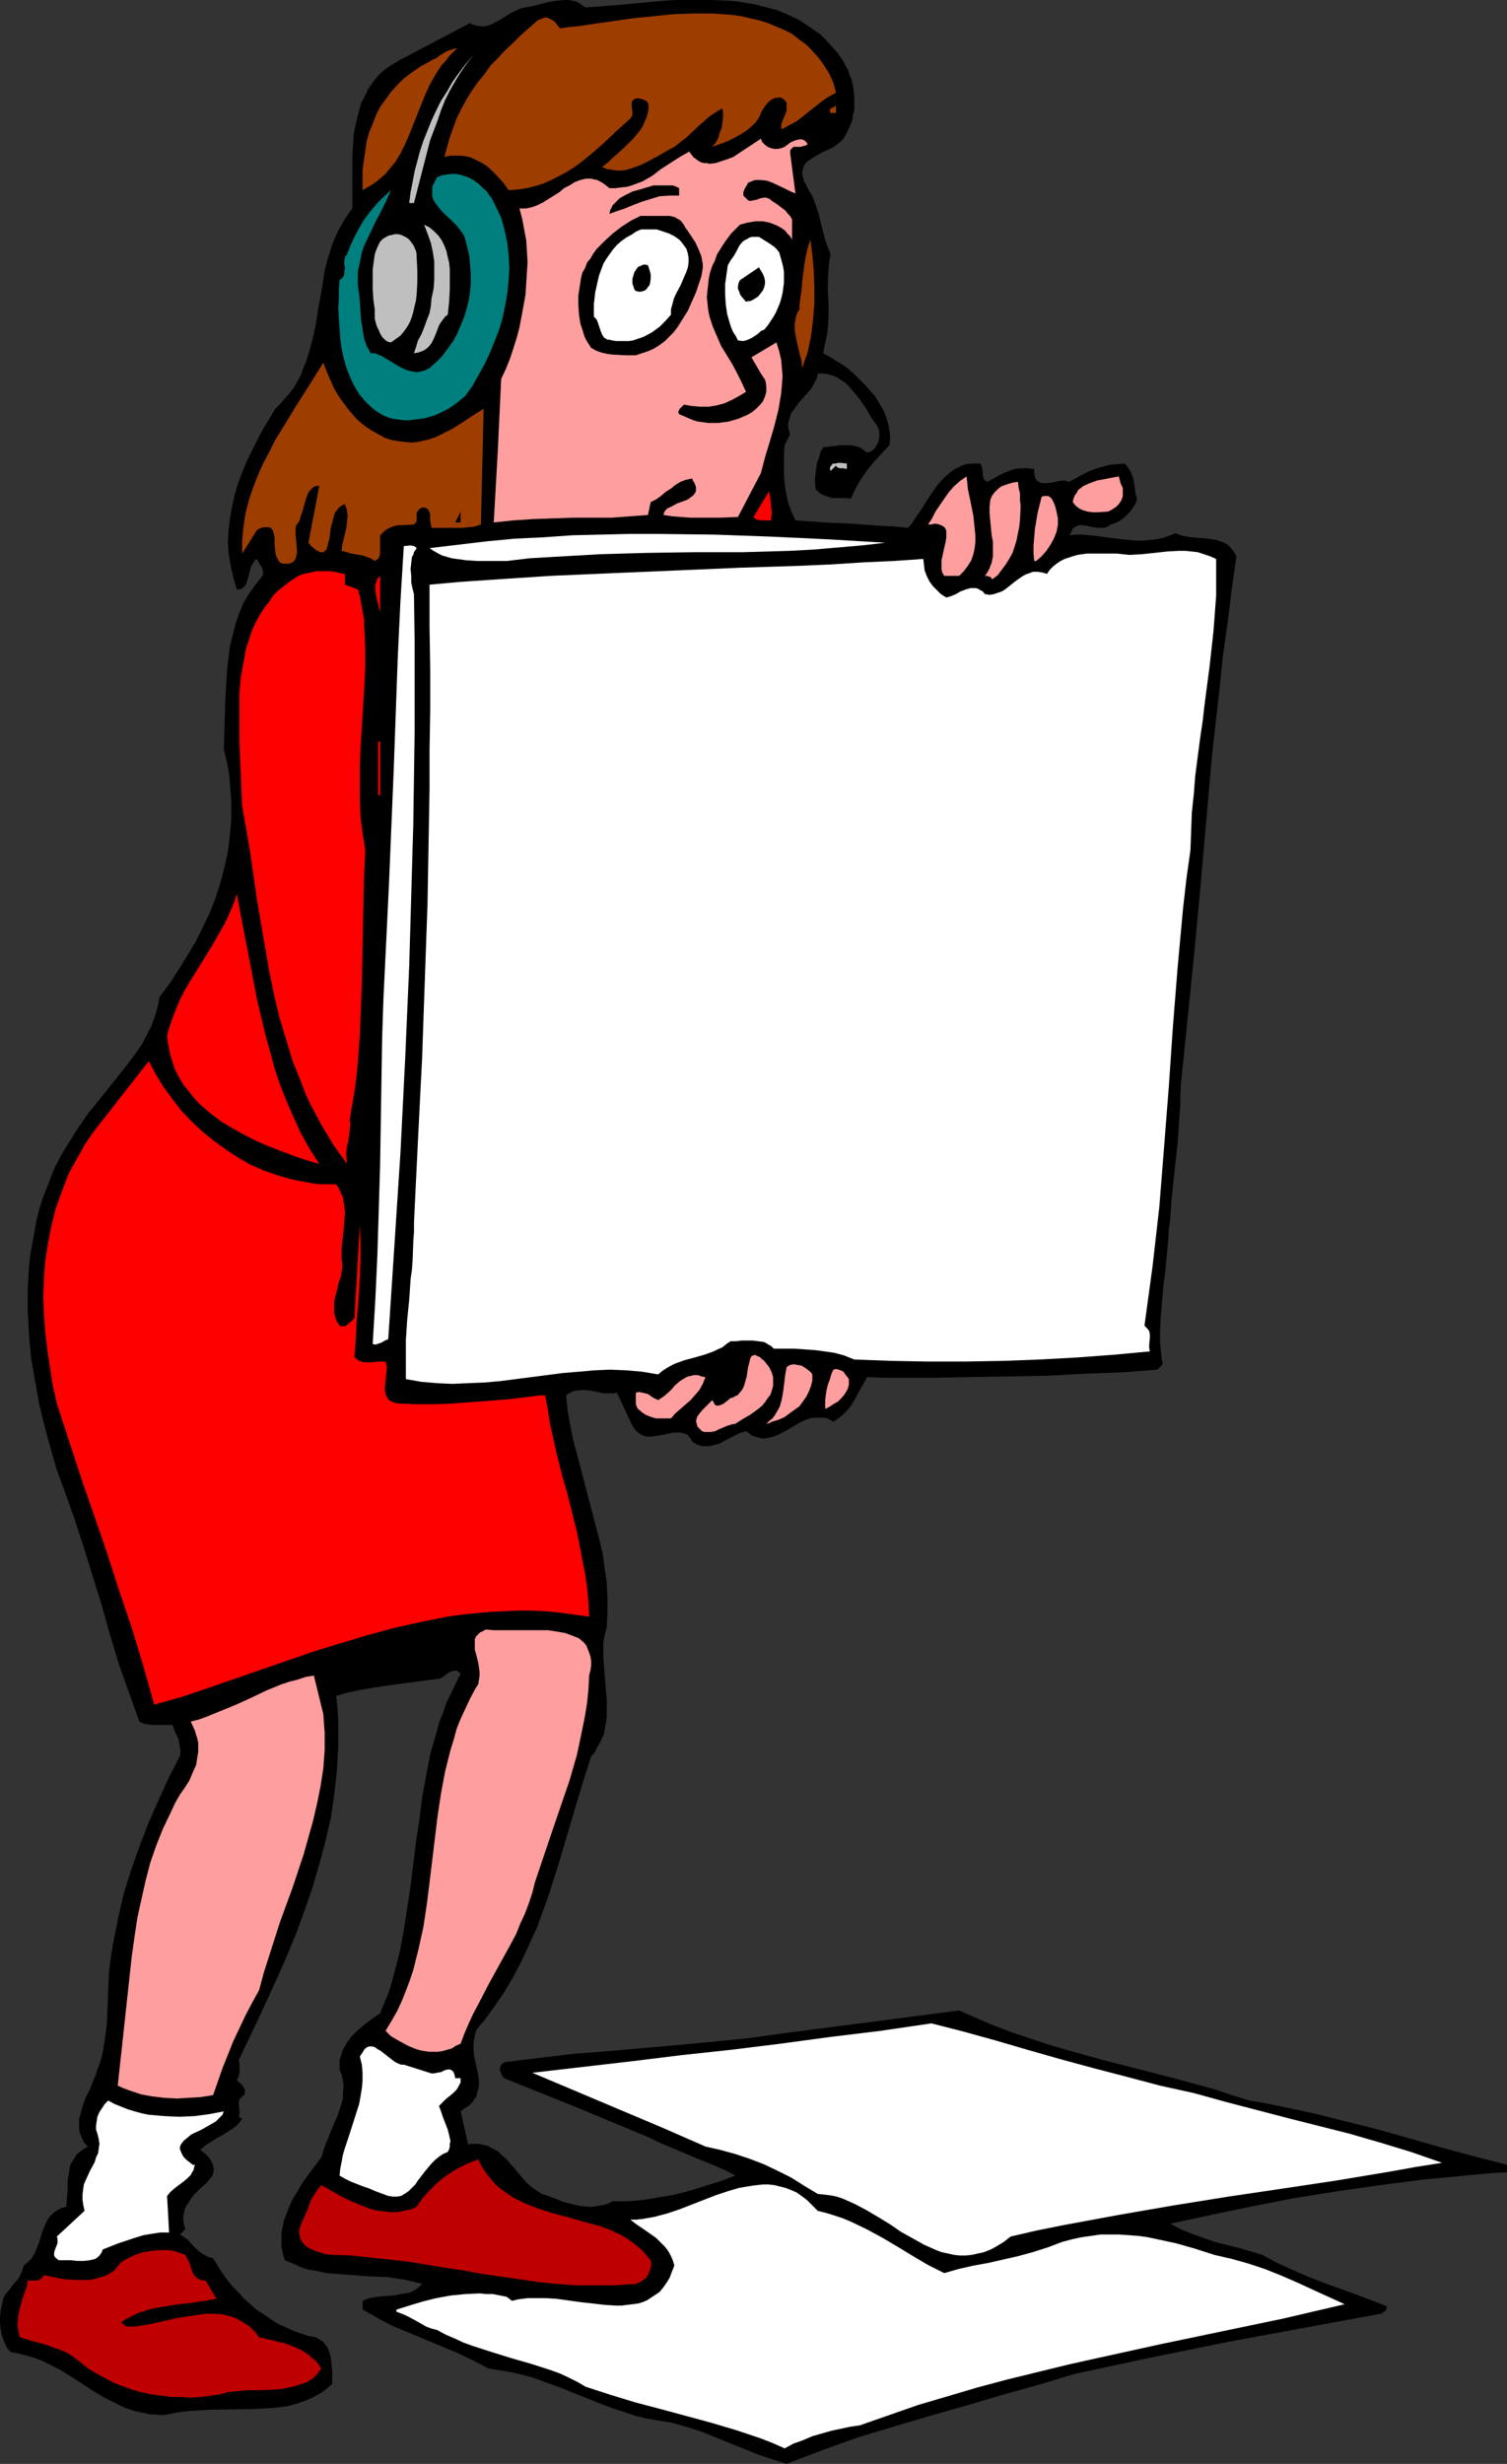 <?xml version="1.0" encoding="UTF-8" standalone="no"?>
<svg
   version="1.0"
   width="95.271mm"
   height="155.668mm"
   id="svg44"
   sodipodi:docname="Cue Cards 1.wmf"
   xmlns:inkscape="http://www.inkscape.org/namespaces/inkscape"
   xmlns:sodipodi="http://sodipodi.sourceforge.net/DTD/sodipodi-0.dtd"
   xmlns="http://www.w3.org/2000/svg"
   xmlns:svg="http://www.w3.org/2000/svg">
  <rect width="100%" height="100%" fill="#333333" stroke="none"/>
  <sodipodi:namedview
     id="namedview44"
     pagecolor="#ffffff"
     bordercolor="#000000"
     borderopacity="0.25"
     inkscape:showpageshadow="2"
     inkscape:pageopacity="0.0"
     inkscape:pagecheckerboard="0"
     inkscape:deskcolor="#d1d1d1"
     inkscape:document-units="mm" />
  <defs
     id="defs1">
    <pattern
       id="WMFhbasepattern"
       patternUnits="userSpaceOnUse"
       width="6"
       height="6"
       x="0"
       y="0" />
  </defs>
  <path
     style="fill:#000000;fill-opacity:1;fill-rule:evenodd;stroke:none"
     d="m 139.959,1.778 4.202,-0.323 4.202,-0.323 L 156.929,0.323 161.131,0 h 4.364 4.202 l 4.202,0.162 2.101,0.162 4.04,0.646 1.939,0.485 1.939,0.485 1.778,0.485 1.939,0.808 1.778,0.808 1.616,0.808 1.778,1.131 1.616,1.131 1.616,1.131 1.455,1.454 1.293,1.454 1.455,1.616 1.293,1.939 0.485,0.97 0.646,1.131 0.323,1.131 0.485,1.131 0.323,1.293 0.162,1.131 0.162,1.293 v 1.131 1.293 1.131 l -0.323,1.131 -0.162,1.293 -0.485,1.131 -0.485,1.131 -0.485,0.97 -0.646,1.131 -0.646,0.646 -0.808,0.646 -0.808,0.646 -0.97,0.485 -2.101,0.97 -1.939,1.131 -0.808,0.485 -0.808,0.646 -0.485,0.646 -0.323,0.97 -0.162,0.808 v 0.485 l 0.162,0.646 0.162,0.485 0.162,0.646 0.485,0.646 0.323,0.808 1.131,1.939 0.808,2.101 0.646,1.939 0.485,1.939 0.97,3.878 0.646,1.939 0.808,2.101 -0.323,1.616 -0.162,1.616 -0.162,2.909 v 2.909 l 0.162,2.747 v 2.747 l -0.162,2.909 -0.162,1.454 -0.323,1.454 -0.323,1.616 -0.323,1.616 1.455,0.808 2.909,1.778 1.616,1.131 1.455,1.293 1.293,1.293 1.293,1.293 1.293,1.454 1.131,1.293 0.97,1.616 0.97,1.616 0.646,1.616 0.485,1.616 0.323,1.616 0.162,1.778 -0.162,1.778 -2.747,2.909 -1.293,1.454 -1.293,1.616 -1.131,1.616 -1.131,1.778 -0.808,1.616 -0.808,1.778 -1.293,-0.162 h -1.131 -1.131 -0.97 l -0.97,-0.323 -0.97,-0.323 -0.97,-0.485 -0.485,-0.485 -0.485,-0.485 -0.162,-1.293 v -1.454 l 0.162,-1.293 0.162,-1.293 0.162,-1.131 0.485,-1.131 0.323,-1.293 0.646,-1.131 1.455,-0.162 1.293,-0.162 1.455,-0.162 h 1.293 1.293 l 1.293,0.323 0.646,0.162 0.485,0.323 0.646,0.485 0.646,0.485 0.97,-0.323 0.808,-0.646 0.485,-0.808 0.485,-0.97 0.162,-0.97 v -0.97 l -0.162,-0.97 -0.485,-0.97 -1.293,-1.778 -1.293,-2.262 -1.455,-2.101 -1.616,-1.939 -0.808,-0.97 -0.97,-0.97 -0.97,-0.646 -0.97,-0.646 -1.131,-0.485 -1.131,-0.323 -1.131,-0.162 h -1.293 l -0.162,0.97 -0.485,0.97 -0.485,0.97 -0.485,0.808 -1.455,1.616 -1.455,1.616 -1.131,1.616 -0.646,0.808 -0.323,0.97 -0.323,0.97 -0.162,0.97 0.162,1.131 0.323,1.131 -1.293,2.585 -0.162,2.101 v 2.262 2.424 l 0.162,2.262 0.323,2.262 0.485,2.262 0.808,2.262 0.97,2.101 6.788,0.485 6.788,0.323 6.788,0.485 3.232,0.162 3.232,0.323 0.97,-0.97 0.808,-1.293 1.778,-2.585 0.808,-1.293 0.808,-1.293 1.778,-2.585 0.97,-1.131 1.131,-1.131 1.131,-0.97 1.131,-0.808 1.293,-0.646 1.293,-0.485 1.616,-0.162 h 1.616 l 0.323,0.162 0.162,0.323 0.162,0.485 0.162,1.293 v 0.646 l 0.162,0.646 0.323,0.485 0.323,0.162 0.323,0.162 2.586,-1.454 1.293,-0.646 1.293,-0.485 1.293,-0.485 1.455,-0.162 h 1.455 l 1.778,0.162 v 0.97 l 0.162,0.808 0.162,0.646 0.485,0.485 0.485,0.323 0.485,0.162 h 0.646 0.646 l 1.293,-0.162 1.455,-0.323 1.455,-0.162 0.485,0.162 0.646,0.162 2.909,-1.616 1.616,-0.808 1.616,-0.646 1.616,-0.485 1.778,-0.485 1.616,-0.162 1.939,-0.162 0.485,0.323 0.323,0.485 0.646,0.97 0.485,1.131 0.323,0.97 0.162,1.293 0.162,1.131 0.162,1.131 0.323,0.97 -0.323,1.131 -0.646,0.97 -0.646,0.97 -0.808,0.808 -0.808,0.808 -0.97,0.646 -0.97,0.485 -0.97,0.323 -0.808,0.485 -0.808,0.323 h -0.646 -0.808 l -1.455,-0.162 -1.293,-0.323 -1.293,-0.162 h -0.485 l -0.485,0.162 -0.646,0.323 -0.485,0.323 -0.323,0.808 -0.485,0.808 1.616,-0.162 h 1.455 l 3.232,0.323 6.303,0.808 3.232,0.323 h 1.616 l 1.616,-0.162 1.616,-0.162 1.616,-0.323 1.455,-0.485 1.616,-0.646 0.808,0.323 0.97,0.323 1.939,0.323 1.939,0.162 2.101,0.162 1.939,0.323 0.97,0.323 0.97,0.323 0.808,0.485 0.808,0.808 0.646,0.808 0.646,1.131 -1.131,7.918 -0.97,7.918 -1.131,7.918 -0.808,7.918 -1.778,15.674 -2.747,31.187 -1.455,15.674 -1.616,15.836 -1.616,15.836 -0.162,2.585 v 2.424 l -0.323,4.686 -0.323,4.686 -0.485,4.363 -0.485,4.525 -0.485,4.525 -0.323,4.848 -0.323,2.424 -0.162,2.585 -0.162,1.778 -0.162,1.616 -0.162,1.778 -0.162,1.939 -0.485,3.555 -0.323,3.878 -0.323,3.717 -0.162,3.717 v 1.939 l 0.162,1.778 0.162,1.939 0.323,1.778 -1.293,1.293 -4.202,0.323 -4.202,0.323 -8.889,0.323 -8.889,0.485 -9.05,0.162 -9.05,0.162 -8.727,0.162 h -12.444 l -3.879,-0.162 -0.808,1.454 -1.616,2.909 -0.808,1.454 -0.97,1.454 -1.131,1.293 -1.293,1.131 -1.455,0.97 -0.808,-0.485 -0.646,-0.323 -0.808,-0.162 h -0.646 -1.455 l -1.293,0.162 -1.293,0.485 -1.293,0.646 -2.424,1.454 -2.424,1.293 -1.293,0.485 -1.293,0.323 -1.131,0.162 -0.646,-0.162 -0.646,-0.162 -0.646,-0.162 -0.808,-0.323 -0.646,-0.485 -0.646,-0.485 -1.616,0.485 -1.616,0.808 -3.071,1.616 -1.616,0.485 -0.808,0.162 h -0.808 -0.808 l -0.808,-0.162 -0.808,-0.323 -0.97,-0.646 -0.162,-0.485 -0.323,-0.323 -0.323,-0.485 -0.323,-0.323 -0.808,-0.323 -0.808,-0.162 h -0.808 -0.97 l -2.101,0.485 -2.101,0.323 -0.97,0.162 h -1.131 l -0.97,-0.323 -0.808,-0.485 -0.485,-0.323 -0.485,-0.485 -0.323,-0.485 -0.323,-0.485 -3.717,-7.918 -0.808,0.162 h -0.646 -1.778 l -1.455,-0.323 -1.616,-0.323 -1.616,-0.162 -1.455,0.162 h -0.646 l -0.808,0.323 -0.646,0.323 -0.646,0.485 0.323,3.555 0.646,3.555 0.646,3.393 0.97,3.555 1.778,6.787 1.778,6.787 1.778,6.787 0.808,3.393 0.485,3.555 0.485,3.393 0.162,3.555 v 3.555 l -0.162,3.555 -0.485,1.778 -0.323,1.778 v 1.939 1.939 l 0.323,4.04 0.323,4.04 0.162,1.939 v 1.939 2.101 l -0.323,1.939 -0.323,1.939 -0.808,1.778 -0.97,1.778 -0.485,0.97 -0.808,0.808 -1.293,4.04 -1.293,4.201 -2.424,8.08 -2.424,8.241 -2.586,8.241 -1.455,4.04 -1.455,4.04 -1.778,3.878 -1.778,3.878 -1.939,3.717 -2.263,3.878 -2.424,3.555 -2.586,3.555 -0.646,0.646 -0.485,0.646 -0.485,0.646 -0.323,0.646 -0.323,1.454 -0.162,1.454 v 1.454 l 0.162,1.454 0.646,2.909 0.323,1.454 0.162,1.293 v 1.454 l -0.323,1.293 -0.162,0.646 -0.162,0.646 -0.485,0.485 -0.323,0.646 -0.646,0.646 -0.646,0.485 -0.808,0.485 -0.808,0.646 1.778,7.918 0.97,-0.162 h 0.808 0.808 l 0.646,0.162 1.455,0.323 1.131,0.646 1.293,0.646 0.97,0.97 1.131,0.97 0.97,1.131 1.939,2.262 1.939,2.262 1.131,0.97 1.131,0.808 1.293,0.808 1.455,0.485 1.778,0.646 1.939,0.808 1.939,0.485 2.101,0.485 2.101,0.162 h 0.97 l 0.97,-0.162 0.97,-0.162 0.808,-0.162 0.97,-0.323 0.808,-0.485 h 3.717 l 3.717,-0.323 3.879,-0.646 3.717,-0.646 3.717,-0.97 3.556,-1.131 3.717,-1.131 3.394,-1.293 -2.424,-1.293 -2.586,-1.131 -5.172,-2.101 -5.333,-2.262 -2.747,-1.131 -2.586,-1.293 -8.566,-3.555 -8.566,-3.555 -17.293,-6.948 -0.485,-0.646 -0.162,-0.485 -0.323,-0.646 v -0.646 l 0.162,-0.485 0.323,-0.485 0.485,-0.323 0.323,-0.162 h 0.323 l 3.879,-0.485 4.04,-0.485 8.081,-0.97 8.404,-0.646 16.646,-1.454 8.404,-0.808 8.242,-0.808 8.081,-1.131 42.343,-5.494 4.04,1.778 4.202,1.778 4.202,1.616 4.364,1.454 4.364,1.454 4.364,1.293 8.727,2.424 17.616,4.525 8.889,2.424 4.364,1.454 4.202,1.293 3.879,0.646 3.879,0.808 7.596,1.616 7.758,1.939 7.758,1.939 15.353,4.363 7.758,2.101 7.596,1.939 v 1.778 l -5.01,0.323 -5.01,0.485 -10.182,0.97 -10.02,1.293 -10.182,1.454 -10.182,1.616 -10.02,1.939 -10.02,2.101 -9.859,2.101 2.424,1.293 2.747,1.131 2.747,0.97 2.747,0.97 5.818,1.454 2.747,0.808 2.747,0.808 3.556,1.939 3.556,1.616 3.717,1.616 3.717,1.454 7.596,2.747 3.879,1.454 3.717,1.454 v 0.323 0.323 l -0.323,0.485 -0.485,0.323 -0.485,0.323 -18.424,3.393 -18.424,3.393 -18.263,3.717 -9.05,1.939 -9.05,1.939 -8.566,2.585 -8.727,2.424 -8.727,2.585 -8.566,2.424 -8.727,2.585 -8.566,2.585 -8.566,3.07 -4.202,1.616 -4.202,1.616 -3.556,-1.131 -3.394,-1.131 -6.788,-2.747 -6.788,-2.747 -3.556,-1.131 -3.556,-0.97 -2.909,-0.485 -2.909,-0.485 -2.747,-0.646 -2.747,-0.97 -2.586,-0.808 -2.586,-0.97 -10.505,-4.201 -2.747,-0.97 -2.586,-0.97 -2.747,-0.808 -2.747,-0.646 -2.909,-0.485 -2.909,-0.485 -3.717,-1.939 -3.717,-1.778 -3.879,-1.616 -3.879,-1.616 -3.879,-1.616 -3.879,-1.616 -3.717,-1.939 -3.394,-1.939 v -2.101 l 0.808,-0.323 0.808,-0.323 1.939,-0.323 3.879,-0.323 1.778,-0.323 0.97,-0.162 0.97,-0.162 0.808,-0.323 0.808,-0.485 0.808,-0.646 0.646,-0.646 -1.939,-0.485 -2.101,-0.485 -2.101,-0.323 -2.101,-0.323 -4.202,-0.162 -4.364,-0.323 -4.202,-0.323 -2.101,-0.162 -1.939,-0.485 -2.101,-0.323 -1.939,-0.646 -1.778,-0.808 -1.939,-0.808 -0.485,-1.616 -0.323,-1.616 v -1.616 -1.616 l 0.323,-1.616 0.323,-1.616 0.646,-1.616 0.646,-1.616 0.646,-1.454 0.97,-1.616 1.778,-2.909 2.101,-2.909 2.101,-2.747 0.808,-2.585 2.101,-5.171 1.131,-2.585 0.808,-2.585 0.323,-1.293 v -1.293 l 0.162,-1.454 -0.162,-1.293 -0.323,-1.454 -0.485,-1.293 v -1.131 -1.131 l 0.323,-0.97 0.323,-1.131 0.485,-0.97 0.485,-0.808 0.646,-0.97 0.646,-0.808 1.616,-1.616 1.778,-1.454 1.778,-1.293 1.616,-1.131 0.97,-2.424 0.97,-2.262 0.808,-2.585 0.646,-2.424 1.293,-5.009 0.97,-5.171 0.808,-5.333 0.808,-5.171 1.293,-10.665 0.808,-5.171 0.646,-5.333 0.97,-5.171 0.97,-5.171 1.455,-5.009 0.646,-2.424 0.97,-2.424 0.808,-2.424 1.131,-2.262 1.131,-2.424 1.131,-2.262 -0.485,-0.323 -0.323,-0.323 h -0.323 -0.323 l -0.808,0.162 -0.646,0.323 -0.646,0.485 -0.646,0.485 -0.646,0.323 -0.323,0.162 h -0.485 l -5.98,0.808 -6.141,0.808 -3.071,0.485 -2.909,0.485 -3.071,0.646 -2.909,0.808 0.323,3.07 0.162,3.07 v 3.07 2.909 l -0.162,2.909 -0.162,2.909 -0.323,2.909 -0.323,2.747 -0.808,5.656 -1.293,5.494 -1.455,5.494 -1.616,5.494 -1.778,5.171 -1.939,5.333 -2.101,5.171 -2.263,5.171 -4.687,10.18 -4.848,10.18 0.162,1.131 v 1.293 0.646 l -0.162,0.646 -0.162,0.485 -0.323,0.646 0.485,0.485 0.485,0.323 0.646,0.808 0.162,0.323 0.162,0.485 v 0.485 l -0.162,0.646 -0.323,0.162 -0.323,0.323 -0.485,0.485 -0.162,0.646 v 0.646 l 0.162,1.454 v 0.646 l -0.162,0.808 0.808,0.485 -0.97,1.293 -1.131,0.97 -1.293,0.808 -1.293,0.808 -1.455,0.808 -1.293,0.808 -1.293,0.808 -1.293,1.131 0.808,0.646 0.808,0.646 0.646,0.808 0.485,0.808 0.323,0.808 0.162,0.97 -0.162,0.97 -0.162,0.485 -0.323,0.485 -1.293,1.454 -1.455,1.293 -1.293,1.293 -0.97,1.293 -0.485,0.808 -0.485,0.646 -0.323,0.808 -0.162,0.808 -0.162,0.808 v 0.97 l 0.162,0.97 0.323,1.131 -1.293,1.293 0.97,0.646 0.97,0.646 0.808,0.97 0.808,0.808 0.97,0.97 0.97,0.646 1.131,0.646 0.646,0.162 0.646,0.162 0.97,1.616 1.131,1.778 1.131,1.616 1.293,1.616 1.455,1.454 1.293,1.454 1.616,1.454 1.455,1.293 1.778,1.131 1.616,1.131 1.778,1.131 1.778,0.808 1.778,0.808 1.778,0.646 1.939,0.646 1.778,0.323 0.808,0.485 0.808,0.485 0.485,0.646 0.485,0.485 0.323,0.646 0.323,0.808 0.323,1.293 0.162,1.454 0.162,1.616 v 3.232 l -0.97,0.808 -0.97,0.808 -0.97,0.646 -2.101,1.131 -1.131,0.485 -2.263,0.808 -2.424,0.646 -2.586,0.323 -2.424,0.162 -2.747,0.162 -10.667,0.162 -2.586,0.162 -2.586,0.162 -2.586,0.323 -2.424,0.485 -1.455,0.162 -1.293,-0.162 h -1.293 l -1.293,-0.323 -2.424,-0.485 -2.424,-0.808 -2.263,-1.131 -2.263,-1.131 -2.263,-1.293 -4.202,-2.747 -4.364,-2.747 -2.263,-1.131 L 9.859,563.63 7.596,562.822 5.172,562.176 3.879,561.852 2.586,561.691 1.616,560.56 0.97,559.105 0.485,557.813 0.162,556.197 0,554.742 v -1.454 l 0.162,-1.616 0.323,-1.454 0.162,-0.646 0.162,-0.808 0.646,-1.131 0.97,-1.131 0.808,-1.131 0.97,-0.97 0.646,-1.131 0.485,-1.131 0.162,-0.485 0.162,-0.646 0.97,-0.808 0.808,-0.808 0.646,-0.97 0.485,-0.97 0.808,-2.101 0.323,-1.131 0.323,-1.131 0.808,-1.939 0.485,-0.97 0.485,-0.808 0.808,-0.808 0.808,-0.646 1.131,-0.646 1.293,-0.323 0.162,-2.101 0.162,-1.939 v -2.101 l 0.323,-1.939 0.162,-0.97 0.162,-0.97 0.485,-0.808 0.485,-0.808 0.485,-0.808 0.808,-0.646 0.808,-0.646 1.131,-0.646 -0.97,-0.97 -0.485,-1.131 -0.485,-1.131 -0.162,-0.97 v -1.293 -1.131 l 0.323,-1.131 0.323,-1.293 0.808,-2.424 1.131,-2.262 0.485,-1.293 0.485,-1.131 0.485,-1.131 0.323,-1.131 0.646,-1.616 0.485,-1.778 0.323,-1.778 0.323,-1.939 0.485,-3.878 0.162,-3.878 0.162,-4.04 0.162,-4.04 0.485,-4.04 0.323,-1.939 0.323,-1.778 1.131,-5.656 1.293,-5.656 1.778,-5.656 1.939,-5.494 2.101,-5.494 2.424,-5.494 2.424,-5.332 2.747,-5.333 0.162,-1.131 -0.162,-0.97 -0.162,-0.97 -0.162,-0.97 -0.808,-1.616 -0.646,-1.778 h -0.646 -0.97 -1.131 -2.101 l -1.131,-0.162 -0.97,-0.162 -0.97,-0.485 -2.424,-6.787 -2.424,-6.787 -2.101,-6.948 -1.939,-6.948 -4.364,-14.058 -2.263,-6.948 -2.424,-6.787 -1.778,-4.848 -1.455,-5.009 -1.455,-5.332 -1.293,-5.333 -0.97,-5.494 -0.97,-5.494 -0.485,-5.494 -0.323,-5.656 v -2.747 -2.747 l 0.162,-2.747 0.162,-2.747 0.323,-2.747 0.485,-2.585 0.485,-2.747 0.485,-2.747 0.646,-2.585 0.808,-2.585 0.97,-2.424 0.97,-2.585 0.97,-2.424 1.293,-2.424 1.293,-2.262 1.455,-2.262 1.293,-2.101 1.455,-2.101 1.455,-2.101 1.616,-1.939 3.232,-4.04 3.232,-4.04 1.616,-2.101 1.455,-1.939 1.455,-2.101 1.131,-2.262 1.131,-2.101 0.808,-2.262 0.646,-2.262 0.485,-2.424 2.424,-3.232 2.101,-3.232 2.101,-3.393 1.939,-3.232 1.778,-3.555 1.616,-3.393 1.455,-3.717 1.131,-3.555 0.97,-3.717 0.808,-3.717 0.485,-3.878 0.323,-3.878 v -4.201 l -0.162,-1.939 -0.162,-2.101 -0.162,-2.101 -0.323,-2.101 -0.485,-2.101 -0.485,-2.101 0.162,-5.656 0.162,-5.656 0.323,-5.333 0.162,-2.747 0.323,-2.585 0.323,-2.585 0.646,-2.585 0.646,-2.585 0.808,-2.424 0.97,-2.424 1.293,-2.262 1.616,-2.262 1.778,-2.262 0.162,-0.485 v -0.485 l -0.162,-0.646 -0.162,-0.485 -0.323,-0.485 -0.323,-0.485 -0.485,-0.97 -0.485,0.323 -0.323,0.485 -0.323,0.485 -0.323,0.646 -0.323,1.131 -0.323,1.293 -0.323,1.131 -0.162,0.485 -0.323,0.485 -0.323,0.323 -0.485,0.323 -0.485,0.162 h -0.646 l -0.808,-2.909 -0.646,-2.747 -0.485,-2.909 -0.162,-2.747 0.162,-2.909 0.323,-2.747 0.485,-2.747 0.646,-2.909 0.808,-2.747 0.97,-2.585 1.131,-2.747 1.293,-2.585 1.293,-2.585 1.293,-2.424 1.455,-2.424 1.455,-2.424 1.293,-1.293 1.131,-1.293 1.131,-1.293 0.97,-1.293 0.808,-1.454 0.808,-1.454 0.485,-1.454 0.646,-1.454 0.97,-3.07 0.808,-3.07 0.646,-3.07 0.485,-3.232 1.131,-6.302 0.485,-3.232 0.808,-3.07 0.97,-3.07 0.646,-1.616 0.646,-1.454 0.808,-1.454 0.808,-1.454 0.97,-1.454 0.97,-1.293 v -2.424 -2.424 -5.171 -2.585 l 0.162,-2.585 0.162,-2.585 0.485,-2.424 0.646,-2.585 0.646,-2.424 1.131,-2.101 0.485,-1.131 0.808,-1.131 0.646,-0.97 0.808,-0.97 0.97,-0.97 0.97,-0.808 1.131,-0.808 1.131,-0.646 1.293,-0.808 1.293,-0.646 15.353,-8.08 0.97,0.485 0.808,0.162 0.808,0.162 h 0.808 l 0.808,-0.162 0.808,-0.323 1.616,-0.808 3.232,-1.939 1.616,-0.808 0.808,-0.323 0.808,-0.162 1.778,-0.323 1.939,-0.485 1.939,-0.485 1.939,-0.323 L 134.787,0 h 0.97 l 0.97,0.162 0.808,0.162 0.97,0.485 0.646,0.485 z"
     id="path1" />
  <path
     style="fill:#9e3d00;fill-opacity:1;fill-rule:evenodd;stroke:none"
     d="m 199.11,19.714 0.646,2.424 -1.778,0.97 -1.455,0.97 -3.071,2.424 -1.616,1.293 -1.455,1.131 -1.778,0.97 -1.778,0.97 -0.162,-0.323 v -0.485 -0.323 l 0.162,-0.485 0.323,-0.808 0.485,-1.131 0.323,-0.97 v -0.646 -0.485 -0.485 l -0.162,-0.485 -0.485,-0.485 -0.485,-0.323 -0.485,-0.162 h -0.323 l -0.97,0.162 -0.646,0.323 -0.646,0.485 -0.646,0.646 -0.97,1.454 -0.323,0.646 -0.323,0.808 -0.485,0.808 -0.485,0.646 -0.646,0.646 -1.293,1.131 -1.455,0.97 -1.778,0.97 -1.616,0.808 -1.778,0.646 -1.778,0.646 0.808,-0.97 0.646,-1.131 0.323,-1.293 0.485,-1.131 0.162,-1.293 0.162,-1.131 v -1.131 l -0.162,-1.131 -1.616,0.97 -1.455,0.97 -1.293,1.131 -1.455,1.293 -2.747,2.585 -1.455,1.131 -1.455,1.131 -2.101,1.131 -1.939,1.131 -2.101,1.131 -1.939,0.97 -2.263,0.808 -1.131,0.323 -0.97,0.162 h -1.293 l -1.131,-0.162 -1.131,-0.162 -1.293,-0.485 0.808,-0.646 0.97,-0.808 0.808,-0.808 0.97,-0.808 1.939,-1.778 1.939,-1.939 0.808,-0.97 0.808,-0.97 0.646,-0.97 0.485,-1.131 0.485,-1.131 0.323,-1.131 0.162,-1.131 -0.162,-1.131 -0.485,-0.485 -0.646,-0.323 -0.646,-0.162 -0.646,-0.162 -0.646,0.162 -0.323,0.162 -0.323,0.323 -0.162,0.323 v 0.646 0.485 l 0.162,1.293 v 0.808 l -0.323,0.323 -0.162,0.323 -3.394,3.07 -3.232,3.07 -3.394,2.909 -1.616,1.293 -1.778,1.293 -1.778,1.131 -1.778,0.97 -1.939,0.97 -1.778,0.808 -2.101,0.646 -1.939,0.485 -2.101,0.323 -2.263,0.162 -1.293,-1.778 -1.616,-1.778 -1.616,-1.616 -0.808,-0.646 -0.97,-0.646 -0.97,-0.485 -0.97,-0.485 -1.131,-0.485 -0.97,-0.162 -1.131,-0.162 h -1.293 -1.131 l -1.455,0.323 0.646,-2.424 0.646,-2.262 0.808,-2.262 0.808,-2.262 1.131,-2.262 1.131,-2.101 1.293,-2.101 1.455,-2.101 1.616,-1.939 1.455,-2.101 1.778,-1.778 1.778,-1.939 1.939,-1.778 1.778,-1.778 4.04,-3.555 0.808,-0.323 0.808,-0.323 h 0.646 l 0.646,0.323 0.646,0.323 0.646,0.485 0.485,0.646 0.646,0.808 2.101,-0.323 1.939,-0.162 4.364,-0.646 4.525,-0.646 4.525,-0.646 4.848,-0.485 4.687,-0.485 4.848,-0.162 h 2.263 2.424 l 2.263,0.162 2.263,0.162 2.263,0.323 2.101,0.485 2.101,0.485 2.101,0.646 1.939,0.808 1.939,0.808 1.939,0.97 1.616,1.293 1.778,1.293 1.455,1.454 1.455,1.616 1.293,1.778 1.293,2.101 z"
     id="path2" />
  <path
     style="fill:#bfbfbf;fill-opacity:1;fill-rule:evenodd;stroke:none"
     d="m 98.909,48.477 h -1.131 l 0.323,-2.585 0.485,-2.424 0.485,-2.585 0.646,-2.424 0.646,-2.424 0.808,-2.424 0.97,-2.424 0.97,-2.424 1.131,-2.424 1.131,-2.262 1.455,-2.262 1.293,-2.262 1.616,-2.262 1.616,-2.101 1.778,-2.101 1.778,-2.101 -1.778,2.101 -1.616,2.101 -1.455,2.101 -1.293,2.101 -1.293,2.262 -1.131,2.262 -0.97,2.424 -0.808,2.424 -1.778,4.686 -1.293,5.009 -1.293,5.009 z"
     id="path3" />
  <path
     style="fill:#9e3d00;fill-opacity:1;fill-rule:evenodd;stroke:none"
     d="m 109.252,11.473 -1.939,1.939 -0.808,1.131 -0.97,0.97 -1.455,2.262 -1.293,2.262 -1.131,2.424 -0.97,2.424 -0.97,2.424 -0.97,2.424 -0.97,2.424 -0.97,2.262 -1.131,2.262 -1.293,2.101 -1.616,1.939 -0.808,0.97 -0.97,0.808 -0.97,0.808 -1.131,0.808 -1.131,0.646 -1.131,0.646 v -2.424 -2.424 l 0.323,-2.262 0.323,-2.262 0.323,-2.262 0.646,-2.262 0.808,-1.939 0.808,-2.101 0.97,-1.939 1.293,-1.778 1.293,-1.778 1.455,-1.616 1.616,-1.616 1.939,-1.454 2.101,-1.454 2.101,-1.131 0.808,-0.485 0.808,-0.323 0.808,-0.646 1.616,-0.97 0.808,-0.323 0.97,-0.323 z"
     id="path4" />
  <path
     style="fill:#9e3d00;fill-opacity:1;fill-rule:evenodd;stroke:none"
     d="m 198.464,26.986 -0.162,-0.323 V 26.339 26.016 l 0.323,-0.162 0.323,-0.162 0.323,-0.162 0.323,-0.162 0.162,-0.323 v -0.162 -0.323 2.424 z"
     id="path5" />
  <path
     style="fill:#ff9e9e;fill-opacity:1;fill-rule:evenodd;stroke:none"
     d="m 187.474,35.065 1.293,-0.97 0.646,-0.323 0.808,-0.323 0.808,-0.162 h 0.646 l 0.323,0.162 0.323,0.162 0.323,0.323 0.323,0.485 -0.162,0.162 -0.323,0.162 -0.646,0.162 -0.485,0.162 h -1.293 -0.485 l -0.485,0.485 -0.162,0.162 -0.162,0.485 1.293,10.019 -1.455,-0.646 -1.293,-0.646 -2.747,-1.293 -1.293,-0.485 -1.455,-0.162 h -0.808 -0.646 l -0.808,0.323 -0.808,0.323 -0.323,0.646 -0.323,0.485 -0.162,0.323 -0.323,0.808 v 0.323 0.485 l 0.485,0.485 0.323,0.323 0.323,0.323 0.485,0.162 0.808,-0.162 0.808,-0.162 0.808,-0.323 0.97,-0.162 h 0.485 l 0.323,0.162 0.485,0.162 0.323,0.323 1.455,0.97 0.646,0.485 0.646,0.485 0.646,0.485 0.485,0.646 0.646,0.646 0.485,0.808 v 4.848 l -0.485,-0.808 -0.646,-0.646 -0.485,-0.646 -0.646,-0.485 -0.808,-0.485 -0.646,-0.323 -0.808,-0.323 -0.808,-0.323 -1.616,-0.323 h -1.778 l -1.939,0.323 -1.778,0.485 -0.97,0.97 -1.131,1.131 -0.97,1.293 -0.808,1.131 -0.808,1.293 -0.808,1.293 -0.485,1.454 -0.646,1.293 -0.485,1.454 -0.323,1.454 -0.162,1.454 -0.162,1.454 -0.162,1.616 0.162,1.454 0.162,1.616 0.323,1.616 0.808,2.424 0.97,2.262 0.97,2.262 2.586,4.201 1.131,2.101 1.131,2.262 1.131,2.424 -1.616,0.97 -1.778,0.97 -1.778,0.808 -1.778,0.485 -1.939,0.323 h -1.939 l -2.101,-0.162 -1.939,-0.323 -0.485,0.485 -0.485,0.485 -0.323,0.646 v 0.323 l 0.162,0.323 1.131,0.485 1.131,0.485 1.131,0.485 1.131,0.323 1.293,0.162 1.131,0.162 h 1.131 1.293 l 1.131,-0.162 1.293,-0.162 1.131,-0.323 1.131,-0.323 1.131,-0.485 1.131,-0.485 1.131,-0.646 0.97,-0.808 0.808,-0.808 0.808,-0.97 0.485,-1.131 0.323,-1.131 v -1.293 l -0.162,-1.131 -0.162,-0.485 -0.323,-0.485 -0.323,-0.485 -0.323,-0.485 -2.263,-3.878 5.98,-3.555 0.646,2.101 0.485,2.101 0.162,1.939 0.162,1.939 -0.162,2.101 -0.162,1.939 -0.323,1.939 -0.323,1.939 -0.97,3.878 -1.131,3.878 -1.131,3.717 -0.97,3.717 -5.495,10.503 -4.525,0.162 h -2.263 -2.263 -2.263 l -2.263,-0.162 -2.101,-0.162 -2.101,-0.323 0.162,-0.646 0.323,-0.485 0.485,-0.485 0.808,-0.323 1.455,-0.808 1.778,-0.646 0.808,-0.323 0.646,-0.485 0.646,-0.485 0.485,-0.646 0.162,-0.485 v -0.808 l -0.162,-0.485 -0.162,-0.485 -0.323,-0.485 -0.323,-0.646 -0.646,0.162 -0.808,0.162 -1.293,0.485 -1.293,0.808 -0.97,0.808 -1.293,0.808 -1.131,0.97 -1.131,0.808 -1.293,0.646 -0.646,3.07 -4.364,0.323 -4.364,0.323 h -4.687 -4.525 l -4.687,0.162 -4.687,0.162 -4.848,0.323 -4.687,0.485 0.97,-17.129 0.808,-17.129 1.131,-2.424 0.97,-2.424 0.808,-2.424 0.808,-2.585 0.646,-2.424 0.485,-2.585 0.485,-2.585 0.485,-2.747 0.162,-2.585 0.162,-2.585 0.162,-2.585 -0.162,-2.585 -0.162,-2.585 -0.485,-2.585 -0.485,-2.585 -0.646,-2.424 h 0.808 0.808 l 1.455,-0.323 1.293,-0.485 1.293,-0.646 1.293,-0.808 1.293,-0.808 1.293,-0.808 1.131,-0.97 1.293,-0.646 1.293,-0.808 1.293,-0.485 1.293,-0.323 h 1.293 l 0.646,0.162 0.808,0.162 0.646,0.323 0.808,0.485 0.646,0.485 0.808,0.646 h 1.455 l 1.293,-0.162 1.455,-0.162 1.131,-0.323 1.293,-0.485 1.293,-0.485 2.263,-1.293 2.101,-1.616 2.263,-1.454 2.263,-1.454 2.263,-1.293 0.485,0.646 0.485,0.646 0.646,0.485 0.646,0.485 0.646,0.323 0.646,0.162 h 0.646 l 0.646,0.162 1.455,-0.162 1.455,-0.485 1.455,-0.485 1.293,-0.485 6.626,-4.363 0.323,0.808 0.646,0.646 0.646,0.485 0.808,0.323 0.808,0.162 h 0.808 l 0.808,-0.162 z"
     id="path6" />
  <path
     style="fill:#007f7f;fill-opacity:1;fill-rule:evenodd;stroke:none"
     d="m 118.464,49.285 1.293,2.747 0.808,2.909 0.646,3.07 0.323,2.909 0.162,3.07 -0.162,2.909 -0.323,3.07 -0.485,2.909 -0.646,3.07 -0.808,2.747 -1.131,2.909 -1.131,2.747 -1.293,2.747 -1.455,2.585 -1.455,2.585 -1.616,2.262 -1.939,1.616 -2.101,1.454 -2.263,1.131 -1.131,0.485 -1.131,0.323 -1.131,0.323 -1.131,0.162 -1.293,0.162 -1.293,0.162 H 96.484 l -1.293,-0.162 -1.131,-0.162 -1.293,-0.323 -1.131,-0.485 -1.131,-0.646 -0.97,-0.646 -1.616,-1.454 -0.808,-0.808 -1.455,-1.778 -1.131,-1.939 -0.97,-2.101 -0.808,-2.101 -0.646,-2.262 -0.485,-2.262 -0.323,-2.424 -0.162,-2.424 -0.162,-2.262 -0.162,-2.424 0.162,-2.424 v -2.101 l 0.162,-2.262 0.323,-0.323 0.323,-0.162 0.323,-0.485 0.162,-0.323 v -0.808 l 0.162,-0.808 -0.162,-0.808 v -0.808 l 0.162,-0.97 0.162,-0.323 0.323,-0.323 0.808,-2.101 0.97,-2.101 1.131,-2.101 1.131,-1.939 1.455,-1.939 1.616,-1.939 1.616,-1.616 1.778,-1.616 -1.131,2.585 -1.293,2.585 -1.455,2.747 -1.293,2.747 -1.293,2.747 -0.485,1.454 -0.323,1.616 -0.323,1.454 -0.323,1.616 v 1.616 1.616 l 0.323,2.101 0.162,1.939 0.162,2.262 0.162,2.101 0.323,1.939 0.323,2.101 0.323,0.97 0.323,0.97 0.485,0.808 0.485,0.97 h 0.97 l 0.808,0.323 0.808,0.323 0.808,0.485 1.616,0.97 0.808,0.485 0.808,0.485 1.616,0.808 0.97,0.323 0.808,0.162 0.97,0.162 0.97,-0.162 1.131,-0.323 0.97,-0.485 1.616,-1.454 1.455,-1.454 1.293,-1.778 1.293,-1.778 0.97,-1.778 0.808,-1.939 0.808,-1.939 0.646,-2.101 0.485,-1.939 0.323,-2.101 0.162,-2.101 v -2.101 l -0.162,-2.262 -0.162,-1.939 -0.485,-2.101 -0.485,-1.939 -0.323,-0.97 -0.646,-0.97 -0.646,-0.808 -0.646,-0.808 -3.394,-3.232 -0.646,-0.808 -0.646,-0.808 -0.646,-0.97 -0.323,-0.97 V 45.892 44.761 l 0.162,-0.485 0.323,-0.646 0.323,-0.646 0.323,-0.646 1.131,-0.485 1.131,-0.162 1.131,-0.162 h 0.97 l 1.131,0.162 0.97,0.323 0.97,0.323 0.97,0.485 0.97,0.646 0.808,0.646 0.808,0.808 0.808,0.646 0.646,0.97 0.646,0.808 0.485,0.97 z"
     id="path7" />
  <path
     style="fill:#000000;fill-opacity:1;fill-rule:evenodd;stroke:none"
     d="m 162.262,44.922 v 1.778 h -1.131 -1.131 l -2.424,0.162 -2.101,0.646 -2.101,0.646 -2.101,0.808 -1.939,0.808 -1.939,0.646 -1.778,0.646 0.162,-0.808 0.323,-0.646 0.323,-0.646 0.485,-0.485 0.646,-0.646 0.485,-0.485 1.455,-0.808 1.616,-0.808 1.778,-0.485 1.616,-0.485 1.616,-0.485 h 0.808 0.646 1.616 1.616 l 0.808,0.323 z"
     id="path8" />
  <path
     style="fill:#000000;fill-opacity:1;fill-rule:evenodd;stroke:none"
     d="m 163.393,53.648 0.323,0.646 0.485,0.646 0.97,1.454 0.97,1.454 0.808,1.778 0.646,1.616 0.162,0.97 0.162,0.808 v 0.97 l -0.162,0.97 -0.162,0.97 -0.323,0.97 -0.97,2.909 -1.293,2.909 -0.646,1.454 -0.808,1.293 -0.808,1.293 -0.808,1.293 -0.97,1.293 -0.97,0.97 -1.131,1.131 -1.293,0.97 -1.293,0.808 -1.455,0.646 -1.455,0.485 -1.455,0.485 h -2.586 l -2.909,-0.162 -1.293,-0.162 -1.455,-0.323 -1.293,-0.485 -1.131,-0.646 -0.646,-0.97 -0.485,-0.808 -0.485,-0.97 -0.323,-1.131 -0.646,-1.939 -0.323,-2.101 -0.162,-2.262 v -2.262 l 0.323,-2.101 0.323,-2.101 0.323,-1.293 0.646,-1.131 0.485,-1.293 0.808,-0.97 0.646,-1.131 0.808,-1.131 1.939,-1.939 1.939,-1.778 2.101,-1.616 2.263,-1.454 2.263,-1.131 h 1.293 1.455 2.747 1.455 l 1.293,0.323 0.485,0.323 0.646,0.323 0.485,0.485 z"
     id="path9" />
  <path
     style="fill:#bfbfbf;fill-opacity:1;fill-rule:evenodd;stroke:none"
     d="m 106.989,75.14 -0.646,0.485 -0.485,0.646 -0.485,0.646 -0.485,0.808 -0.485,1.293 -0.323,0.808 -0.323,0.808 -0.646,1.293 -0.485,0.646 -0.485,0.485 -0.646,0.485 -0.646,0.323 -0.97,0.323 -0.97,0.162 0.485,-1.454 0.485,-1.616 0.808,-1.454 0.646,-1.616 0.646,-1.778 0.646,-1.616 0.323,-1.778 0.162,-1.778 0.485,-2.262 0.162,-2.101 v -2.262 -2.262 l -0.323,-2.101 -0.485,-2.262 -0.808,-2.262 -0.808,-2.101 1.293,0.646 1.131,0.97 0.97,0.97 0.808,1.131 0.646,1.293 0.485,1.293 0.323,1.454 0.323,1.293 0.162,1.616 v 1.454 3.232 l -0.162,3.07 z"
     id="path10" />
  <path
     style="fill:#ffffff;fill-opacity:1;fill-rule:evenodd;stroke:none"
     d="m 162.262,57.203 0.485,0.485 0.485,0.646 0.808,1.131 0.323,1.131 0.162,0.97 v 1.131 l -0.162,1.131 -0.323,0.97 -0.485,1.131 -0.97,2.262 -1.131,2.101 -0.485,1.131 -0.323,1.293 -0.323,1.131 v 1.293 l -1.293,1.454 -1.455,1.454 -1.778,1.293 -1.778,0.97 -0.808,0.323 -0.97,0.323 -0.97,0.323 -0.97,0.162 h -1.131 -0.97 -0.97 l -0.97,-0.162 -0.646,-0.162 h -0.485 l -0.485,-0.323 -0.323,-0.162 -0.485,-0.808 -0.323,-0.808 -0.323,-0.97 -0.323,-0.97 -0.323,-0.808 -0.323,-0.323 -0.323,-0.323 v -3.07 l 0.323,-2.747 0.323,-1.454 0.323,-1.454 0.323,-1.293 0.485,-1.293 0.485,-1.293 0.646,-1.131 1.616,-2.262 0.97,-1.131 1.131,-0.97 1.131,-0.808 1.455,-0.808 0.646,-0.485 0.646,-0.323 0.808,-0.323 h 0.646 1.455 1.616 l 1.455,0.485 1.455,0.485 1.293,0.646 z"
     id="path11" />
  <path
     style="fill:#bfbfbf;fill-opacity:1;fill-rule:evenodd;stroke:none"
     d="m 99.555,61.566 0.162,2.909 v 2.909 l -0.162,2.909 -0.162,1.454 -0.323,1.293 -0.323,1.454 -0.323,1.131 -0.485,1.293 -0.646,1.131 -0.808,1.131 -0.808,0.97 -1.131,0.808 -1.131,0.808 -0.808,-0.162 -0.646,-0.485 -0.646,-0.646 -0.485,-0.808 -0.323,-0.808 -0.485,-0.97 -0.485,-1.778 v -2.262 l -0.323,-2.262 -0.162,-2.424 v -2.424 -2.424 l 0.323,-2.424 0.162,-1.131 0.323,-0.97 0.485,-1.131 0.485,-0.97 0.646,-0.646 0.808,-0.485 0.646,-0.323 0.808,-0.162 0.646,-0.162 h 0.646 l 0.808,0.162 0.646,0.323 0.646,0.323 0.646,0.485 0.485,0.646 0.485,0.646 0.323,0.646 0.323,0.808 0.162,0.808 z"
     id="path12" />
  <path
     style="fill:#ffffff;fill-opacity:1;fill-rule:evenodd;stroke:none"
     d="m 186.181,60.273 0.323,1.131 0.323,1.131 0.323,1.293 0.162,1.131 v 1.293 1.293 l -0.323,2.424 -0.323,1.293 -0.323,1.131 -0.485,1.131 -0.485,1.131 -0.646,1.131 -0.646,0.97 -0.646,0.97 -0.808,0.97 -0.808,0.323 -0.646,0.646 -1.455,0.97 -0.646,0.323 -0.808,0.323 -0.808,0.162 -1.131,-0.162 -0.485,-0.97 -0.646,-0.97 -0.485,-1.131 -0.323,-0.97 -0.646,-2.262 -0.323,-2.262 -0.162,-2.424 V 67.868 l 0.323,-2.262 0.323,-2.262 0.646,-1.131 0.808,-1.131 0.646,-1.131 0.646,-1.293 0.808,-0.97 0.485,-0.323 0.646,-0.323 0.485,-0.323 0.646,-0.162 h 0.808 0.808 l 1.293,0.808 1.293,0.808 1.131,0.808 0.646,0.646 z"
     id="path13" />
  <path
     style="fill:#9e3d00;fill-opacity:1;fill-rule:evenodd;stroke:none"
     d="m 191.676,87.906 -0.162,-1.778 -0.485,-1.778 -0.808,-3.555 -0.323,-1.778 v -0.808 -0.97 l 0.162,-0.808 0.162,-0.97 0.323,-0.808 0.485,-0.808 v -1.131 l 0.162,-1.293 0.323,-2.101 0.162,-2.101 0.485,-3.878 0.323,-1.939 0.485,-2.101 0.646,-2.101 0.485,3.555 0.323,3.878 0.162,3.878 v 3.878 l -0.323,4.04 -0.485,3.878 -0.808,3.878 -0.646,1.778 z"
     id="path14" />
  <path
     style="fill:#000000;fill-opacity:1;fill-rule:evenodd;stroke:none"
     d="m 154.828,63.344 0.323,0.97 0.323,1.131 v 1.131 l -0.162,1.131 -0.162,0.485 -0.323,0.323 -0.323,0.485 -0.323,0.323 -0.485,0.162 -0.485,0.162 h -0.646 l -0.646,-0.162 -0.323,-0.323 -0.162,-0.485 -0.323,-0.97 v -1.131 l 0.323,-1.131 0.162,-0.485 0.323,-0.485 0.323,-0.485 0.323,-0.323 0.485,-0.162 0.646,-0.323 h 0.485 z"
     id="path15" />
  <path
     style="fill:#000000;fill-opacity:1;fill-rule:evenodd;stroke:none"
     d="m 181.817,69.969 -0.646,0.808 -0.97,0.646 -0.97,0.485 h -0.485 l -0.485,0.162 -0.97,-1.131 -0.485,-0.646 -0.162,-0.646 -0.323,-0.646 v -0.646 l 0.162,-0.808 0.323,-0.646 4.525,-3.07 0.485,0.808 0.485,0.808 0.323,0.808 0.162,0.808 v 0.646 l -0.162,0.808 -0.323,0.808 z"
     id="path16" />
  <path
     style="fill:#9e3d00;fill-opacity:1;fill-rule:evenodd;stroke:none"
     d="m 93.414,105.034 1.778,0.323 1.616,0.162 1.455,0.162 1.616,-0.162 1.455,-0.323 1.293,-0.323 1.455,-0.485 1.293,-0.646 2.586,-1.293 2.586,-1.616 2.424,-1.616 2.586,-1.616 -0.646,27.632 -1.455,0.485 -1.455,0.162 -1.455,0.162 h -1.455 -1.293 -2.909 -1.778 l -0.162,-0.808 -0.162,-0.808 v -1.616 l -0.162,-0.485 -0.323,-0.646 -0.162,-0.162 -0.646,-0.323 h -0.646 l -0.323,0.162 -0.323,0.162 -0.323,0.485 -0.323,0.485 v 0.646 1.293 l -0.323,0.485 -0.323,0.323 -2.424,0.162 h -1.131 l -0.97,0.162 -0.97,0.323 -0.97,0.485 -0.808,0.646 -0.808,0.808 v 0.808 0.808 1.778 0.808 l -0.162,0.808 -0.323,0.646 -0.323,0.162 -0.485,0.323 -0.97,-0.646 -0.97,-0.323 -0.808,-0.323 -0.97,-0.162 -0.97,-0.162 -0.97,-0.162 -0.97,-0.323 -1.293,-0.323 0.162,-1.454 0.323,-1.293 0.646,-2.747 0.162,-1.454 0.162,-1.293 -0.162,-1.454 -0.485,-1.454 -0.485,0.162 -0.485,0.323 -0.485,0.323 -0.323,0.485 -0.646,0.808 -0.323,1.131 -0.323,1.293 -0.323,1.131 -0.323,2.585 -0.323,1.131 -0.162,0.808 -0.323,0.808 -0.323,0.162 -0.162,0.323 h -0.323 -0.323 -0.323 l -0.485,-0.323 -0.485,-0.162 -0.485,-0.485 -0.646,-0.485 -0.646,-0.808 2.586,-13.574 h -0.646 l -0.485,0.162 -0.485,0.323 -0.485,0.485 -0.323,0.323 -0.323,0.646 -0.485,1.293 -0.808,2.909 -0.485,1.454 -0.162,0.646 -0.323,0.485 -0.485,0.646 -0.162,0.646 v 0.808 0.808 l 0.323,3.555 v 0.808 l -0.162,0.808 -0.162,0.485 -0.323,0.646 -0.485,0.323 -0.646,0.323 h -0.485 -0.97 l -0.646,-0.162 -0.485,-0.485 -0.323,-0.646 -0.323,-0.646 -0.162,-0.808 -0.162,-1.778 v -1.616 l -0.162,-0.808 -0.162,-0.646 -0.162,-0.485 -0.485,-0.485 -0.485,-0.162 h -0.646 -0.485 l -0.485,0.162 -0.485,0.162 -0.646,0.323 -3.556,5.656 v -3.232 l 0.323,-3.232 0.485,-3.232 0.808,-3.07 0.97,-2.909 1.131,-2.909 1.293,-2.909 1.455,-2.747 1.455,-2.909 1.616,-2.585 3.232,-5.333 3.394,-5.333 3.232,-5.171 1.131,2.909 1.293,2.909 0.808,1.454 0.808,1.293 0.97,1.293 0.97,1.293 0.97,1.131 1.131,1.293 1.131,0.97 1.293,0.97 1.293,0.808 1.455,0.808 1.455,0.808 z"
     id="path17" />
  <path
     style="fill:#bfbfbf;fill-opacity:1;fill-rule:evenodd;stroke:none"
     d="m 202.343,111.983 -0.808,-0.162 h -0.646 -0.323 l -0.323,-0.162 -0.323,-0.162 -0.162,-0.323 -1.293,1.293 -0.162,-0.485 v -0.323 l 0.162,-0.323 0.162,-0.162 0.323,-0.485 h 0.646 l 0.646,-0.162 h 0.646 l 1.455,0.162 z"
     id="path18" />
  <path
     style="fill:#ff9e9e;fill-opacity:1;fill-rule:evenodd;stroke:none"
     d="m 229.171,137.514 h -3.556 l -0.485,-0.808 -0.162,-0.808 v -0.97 -1.131 l 0.485,-2.262 0.485,-2.101 0.162,-0.97 v -0.97 -0.808 l -0.323,-0.646 -0.323,-0.323 -0.323,-0.162 -0.323,-0.162 -0.485,-0.162 -0.485,-0.162 h -0.646 l -0.646,0.162 h -0.808 l 0.97,-1.454 0.808,-1.616 2.101,-3.07 1.131,-1.616 1.131,-1.293 1.455,-1.293 1.616,-1.131 0.162,1.454 0.162,1.616 0.646,3.07 0.646,3.232 0.323,3.07 0.162,1.616 v 1.616 l -0.162,1.454 -0.323,1.454 -0.485,1.454 -0.808,1.293 -0.97,1.293 z"
     id="path19" />
  <path
     style="fill:#ff9e9e;fill-opacity:1;fill-rule:evenodd;stroke:none"
     d="m 267.797,115.538 0.485,0.97 v 0.97 0.97 l -0.323,0.97 -0.646,0.97 -0.646,0.646 -0.97,0.646 -0.97,0.485 -2.424,0.162 h -1.131 l -1.293,-0.162 -1.131,-0.323 -0.97,-0.485 -0.808,-0.646 -0.646,-0.808 0.162,-0.808 0.323,-0.808 0.485,-0.646 0.323,-0.646 0.646,-0.485 0.646,-0.485 1.455,-0.646 1.778,-0.646 1.778,-0.323 1.616,-0.323 1.778,-0.323 z"
     id="path20" />
  <path
     style="fill:#ff9e9e;fill-opacity:1;fill-rule:evenodd;stroke:none"
     d="m 237.09,138.322 -0.162,-0.162 -0.162,-0.323 -0.485,-0.162 -0.485,-0.162 h -0.485 l 0.485,-0.646 0.485,-0.808 0.323,-0.808 0.323,-0.808 0.323,-1.616 v -1.616 -1.778 l -0.323,-1.778 -0.323,-3.393 -0.162,-1.778 v -1.454 l 0.162,-1.454 0.162,-0.646 0.323,-0.646 0.485,-0.646 0.485,-0.485 0.485,-0.485 0.646,-0.485 0.808,-0.323 0.97,-0.323 1.131,-0.323 1.131,-0.162 0.162,1.454 0.323,1.293 v 1.616 l 0.162,1.454 -0.162,3.232 -0.162,1.616 -0.323,1.616 -0.323,1.616 -0.485,1.616 -0.485,1.454 -0.808,1.454 -0.808,1.293 -0.97,1.293 -0.97,1.293 z"
     id="path21" />
  <path
     style="fill:#ff0000;fill-opacity:1;fill-rule:evenodd;stroke:none"
     d="m 184.242,124.264 h -0.97 -1.131 l -1.293,-0.162 -0.485,-0.323 -0.323,-0.323 3.717,-6.14 0.323,1.778 0.162,1.616 0.162,1.778 z"
     id="path22" />
  <path
     style="fill:#ff9e9e;fill-opacity:1;fill-rule:evenodd;stroke:none"
     d="m 252.443,122.163 0.162,0.808 0.162,0.808 v 1.616 l -0.323,1.616 -0.646,1.616 -0.808,1.454 -0.97,1.454 -1.131,1.293 -1.293,1.131 h -0.485 l -0.162,-1.778 v -1.939 l 0.162,-1.939 0.162,-1.939 0.323,-1.939 0.323,-1.939 0.485,-1.939 0.485,-1.939 0.485,-0.162 h 0.485 0.323 0.323 l 0.646,0.485 0.323,0.485 0.323,0.646 0.323,0.808 0.162,0.646 z"
     id="path23" />
  <path
     style="fill:#000000;fill-opacity:1;fill-rule:evenodd;stroke:none"
     d="m 108.767,124.748 1.293,-2.585 v 2.585 z"
     id="path24" />
  <path
     style="fill:#ffffff;fill-opacity:1;fill-rule:evenodd;stroke:none"
     d="m 211.555,129.596 -5.657,0.646 -5.657,0.485 -5.657,0.485 -5.818,0.323 -11.313,0.323 h -11.475 l -11.313,0.162 -11.313,0.323 -5.657,0.323 -5.657,0.323 -5.495,0.323 -5.495,0.646 h -2.263 -4.687 l -2.586,-0.162 -2.424,-0.323 -1.131,-0.162 -1.131,-0.323 -1.131,-0.323 -0.97,-0.485 -1.131,-0.646 -0.97,-0.646 6.788,-0.808 6.788,-0.808 6.788,-0.646 6.788,-0.323 6.949,-0.485 6.788,-0.162 6.788,-0.162 h 6.788 l 13.576,0.162 13.576,0.485 13.737,0.646 z"
     id="path25" />
  <path
     style="fill:#ffffff;fill-opacity:1;fill-rule:evenodd;stroke:none"
     d="m 99.555,130.889 -0.323,0.485 -0.323,0.485 -0.162,0.646 -0.323,0.485 -0.162,1.454 -0.162,1.454 0.162,1.616 v 1.616 l 0.323,1.454 0.323,1.293 0.162,10.988 v 10.988 10.988 l -0.162,10.988 -0.162,11.15 -0.323,11.15 -0.646,22.461 -0.97,22.3 -1.131,22.461 -1.455,22.3 -1.455,22.138 -0.808,0.323 -0.808,0.485 -0.97,0.323 -0.485,0.162 -0.646,-0.162 0.646,-10.827 0.485,-10.665 0.323,-10.665 0.323,-10.665 0.162,-10.342 0.162,-10.18 0.162,-9.857 0.162,-5.009 0.162,-4.686 0.646,-13.25 0.646,-13.412 1.131,-27.147 0.97,-26.986 0.646,-13.574 0.808,-13.25 1.616,-0.162 0.808,0.162 0.323,0.162 z"
     id="path26" />
  <path
     style="fill:#ffffff;fill-opacity:1;fill-rule:evenodd;stroke:none"
     d="m 290.585,133.474 v 4.363 4.363 l -0.323,4.363 -0.323,4.201 -0.97,8.726 -1.131,8.564 -0.485,4.201 -0.646,4.363 -1.131,8.726 -0.323,4.201 -0.485,4.525 -0.162,4.363 -0.162,4.525 -0.97,6.948 -0.808,7.11 -1.293,14.058 -1.131,14.22 -0.97,14.22 -1.131,14.382 -1.131,14.22 -0.808,7.11 -0.808,7.11 -0.97,7.11 -0.97,7.11 0.323,0.323 0.323,0.323 0.485,0.646 0.162,0.808 v 0.808 l -0.162,1.616 v 0.808 l 0.162,0.808 -8.727,0.808 -8.727,0.646 -8.889,0.485 -8.727,0.323 -9.05,0.162 h -8.889 l -8.727,-0.162 -8.889,-0.323 -2.424,-0.97 -2.424,-0.646 -2.263,-0.323 -2.424,-0.323 -2.424,-0.162 -2.424,-0.162 h -4.848 l -0.646,-0.646 -0.646,-0.323 -0.485,-0.323 -0.646,-0.323 -1.293,-0.162 -1.293,-0.162 h -2.747 l -1.293,0.162 h -1.293 l -0.97,0.646 -0.97,0.808 -1.131,0.485 -0.97,0.485 -2.263,0.808 -2.263,0.646 -2.424,0.646 -2.263,0.808 -0.97,0.485 -1.131,0.646 -0.97,0.646 -0.97,0.808 -3.879,-0.646 -3.717,-0.323 -3.879,-0.162 -3.717,0.162 -3.717,0.323 -3.879,0.323 -15.03,1.939 -3.717,0.323 -3.879,0.162 -3.717,0.162 -3.717,-0.162 -3.717,-0.323 -3.717,-0.646 v -2.262 -2.424 -4.686 l 0.323,-4.848 0.485,-4.848 0.323,-4.848 0.323,-2.262 0.162,-2.262 0.162,-4.525 0.162,-2.101 v -2.262 l 0.485,-10.18 0.485,-9.857 0.485,-9.695 0.485,-9.534 0.323,-9.372 0.323,-9.211 0.646,-18.26 0.323,-18.26 0.162,-9.211 v -9.372 l 0.162,-9.534 v -9.695 l -0.162,-10.019 v -10.18 l 7.111,-0.646 7.111,-0.485 7.273,-0.485 7.434,-0.485 14.869,-0.646 15.192,-0.646 15.03,-0.646 15.03,-0.485 7.273,-0.323 7.434,-0.485 7.111,-0.323 7.111,-0.485 0.162,1.454 0.162,1.293 0.485,1.293 0.646,1.293 0.808,1.131 0.97,0.97 0.97,0.97 1.293,0.808 1.131,-0.323 1.131,-0.485 1.131,-0.646 1.293,-0.485 1.131,-0.323 h 0.646 0.485 l 0.646,0.162 0.485,0.323 0.646,0.323 0.485,0.646 1.131,0.162 0.97,-0.162 0.97,-0.323 0.97,-0.323 0.808,-0.485 0.808,-0.646 1.616,-1.293 1.616,-1.131 0.808,-0.485 0.97,-0.323 0.808,-0.323 h 1.131 l 1.131,0.162 1.131,0.323 0.646,-0.97 0.808,-0.808 0.808,-0.646 0.97,-0.646 0.97,-0.485 0.97,-0.323 0.97,-0.323 1.131,-0.323 2.263,-0.323 h 2.263 4.848 l 1.455,0.162 1.616,0.162 2.909,-0.162 3.071,-0.323 2.909,-0.323 2.909,-0.162 h 1.455 l 1.616,0.162 1.455,0.162 1.455,0.485 1.455,0.485 z"
     id="path27" />
  <path
     style="fill:#ff0000;fill-opacity:1;fill-rule:evenodd;stroke:none"
     d="m 82.424,139.615 3.071,1.131 0.485,1.616 0.323,1.778 0.646,3.555 0.162,3.717 0.162,3.717 v 3.878 l -0.162,3.878 -0.485,7.918 -0.485,8.08 -0.162,4.04 v 4.04 4.04 l 0.162,4.04 0.485,3.878 0.646,4.04 -0.162,3.717 -0.162,3.878 -0.162,8.08 -0.162,8.08 -0.162,8.241 -0.323,8.241 -0.162,4.201 -0.323,4.04 -0.323,4.201 -0.485,4.04 -0.646,3.878 -0.646,3.878 0.162,1.131 -0.162,1.293 -0.162,1.293 -0.162,1.293 -0.323,1.293 -0.162,1.293 v 1.454 l 0.162,1.454 -1.616,-2.262 -1.616,-2.262 -1.455,-2.424 -1.455,-2.424 -1.293,-2.424 -1.293,-2.424 -1.131,-2.424 -0.97,-2.585 -2.101,-5.171 -1.616,-5.332 -1.616,-5.333 -1.293,-5.494 -1.131,-5.494 -0.97,-5.656 -1.939,-11.311 -1.616,-11.311 -0.97,-5.656 -0.97,-5.494 -0.162,-3.717 -0.162,-3.878 -0.323,-7.756 v -3.878 -3.878 -3.878 l 0.323,-3.717 0.646,-3.555 0.646,-3.555 0.646,-1.778 0.485,-1.616 0.646,-1.616 0.808,-1.616 0.808,-1.454 0.97,-1.454 1.131,-1.454 0.97,-1.454 1.293,-1.293 1.455,-1.131 1.455,-1.131 1.778,-1.131 1.293,-0.485 1.616,-0.323 1.455,-0.323 h 1.616 1.455 l 1.293,0.162 1.293,0.323 1.131,0.162 z"
     id="path28" />
  <path
     style="fill:#ff0000;fill-opacity:1;fill-rule:evenodd;stroke:none"
     d="m 90.828,147.533 v -1.293 l -0.323,-1.293 -0.323,-1.454 -0.323,-1.293 -0.162,-1.293 v -0.646 -0.646 l 0.162,-0.485 0.162,-0.646 0.323,-0.485 0.485,-0.485 z"
     id="path29" />
  <path
     style="fill:#ff0000;fill-opacity:1;fill-rule:evenodd;stroke:none"
     d="m 90.343,177.104 h 0.485 v 12.766 h -0.485 z"
     id="path30" />
  <path
     style="fill:#ff0000;fill-opacity:1;fill-rule:evenodd;stroke:none"
     d="m 76.282,277.937 -2.747,-0.808 -2.909,-0.97 -3.071,-1.131 -2.909,-1.131 -3.071,-1.293 -2.909,-1.454 -2.909,-1.616 -2.747,-1.616 -2.586,-1.939 -2.424,-2.101 -1.131,-1.131 -0.97,-1.131 -0.97,-1.293 -0.97,-1.131 -0.808,-1.293 -0.808,-1.454 -0.646,-1.293 -0.485,-1.616 -0.485,-1.454 -0.323,-1.616 -0.323,-1.616 -0.162,-1.616 0.646,-2.262 0.808,-2.262 0.808,-2.101 0.97,-2.262 1.131,-2.101 1.131,-1.939 5.01,-8.08 2.424,-4.201 1.131,-2.101 0.97,-2.101 0.97,-2.262 0.646,-2.101 1.616,8.403 0.808,4.201 0.808,4.201 1.616,8.403 0.97,4.04 0.97,4.201 1.131,4.04 1.131,4.201 1.293,3.878 1.616,4.04 1.616,3.717 1.778,3.878 2.101,3.717 z"
     id="path31" />
  <path
     style="fill:#ff0000;fill-opacity:1;fill-rule:evenodd;stroke:none"
     d="m 80.323,282.784 0.646,0.97 0.485,1.131 0.485,0.97 0.162,1.131 0.162,1.131 0.162,1.293 -0.162,2.262 -0.162,2.262 -0.162,1.293 -0.162,1.131 -0.162,2.101 v 1.131 0.97 l 0.162,0.97 v 1.131 l -0.323,2.101 -0.646,1.939 -0.162,0.97 -0.323,1.131 -0.485,1.939 v 0.97 0.97 0.97 l 0.323,0.97 0.323,0.97 0.646,0.97 0.485,0.162 h 0.646 l 0.485,-0.162 0.323,-0.323 0.97,-0.808 0.646,-0.646 1.293,-22.3 0.162,4.201 v 4.04 l -0.162,3.878 -0.162,3.717 -0.162,1.939 -0.162,1.939 -0.323,3.717 -0.162,4.04 -0.323,4.04 0.485,0.485 0.323,0.323 0.808,0.323 0.808,0.162 h 0.97 1.131 l 0.97,-0.162 h 0.97 0.97 l 0.162,0.646 0.162,0.646 -0.162,1.616 -0.162,1.616 -0.162,1.616 v 0.646 l 0.162,0.808 0.162,0.646 0.323,0.485 0.323,0.485 0.646,0.323 0.808,0.323 0.808,0.162 4.364,0.162 h 4.202 l 4.525,-0.162 4.202,-0.323 4.364,-0.323 4.202,-0.323 4.04,-0.485 3.879,-0.485 h 1.293 l 0.646,3.393 0.485,3.232 1.455,6.625 1.616,6.464 0.97,3.232 0.808,3.232 1.616,6.464 0.646,3.232 0.646,3.393 0.646,3.232 0.485,3.393 0.323,3.555 0.162,3.393 -3.394,-0.485 -3.556,-0.485 -3.394,-0.323 -3.394,-0.162 h -3.394 l -3.394,0.162 -3.394,0.162 -3.394,0.323 -3.232,0.323 -3.394,0.485 -3.232,0.646 -3.232,0.646 -6.465,1.454 -6.465,1.778 -6.465,1.939 -6.303,1.939 -12.606,4.363 -12.606,4.363 -6.303,2.101 -6.303,1.778 -2.586,-9.211 -2.747,-9.049 -3.071,-9.049 -2.909,-9.049 -6.141,-17.775 -2.909,-8.888 -2.909,-8.888 -0.97,-4.363 -0.646,-4.201 -0.646,-4.201 -0.485,-4.201 -0.323,-4.363 -0.162,-4.201 0.162,-4.363 0.323,-4.201 0.646,-4.201 0.808,-4.04 0.97,-4.04 1.455,-4.04 1.455,-3.878 0.97,-1.939 2.101,-3.717 0.97,-1.778 1.293,-1.939 1.293,-1.778 12.768,-16.321 1.616,3.07 1.778,2.909 2.101,2.909 2.101,2.747 2.424,2.585 2.586,2.424 2.747,2.262 2.909,2.101 2.909,1.939 3.071,1.778 3.394,1.454 3.232,1.131 3.394,0.97 3.394,0.646 1.778,0.323 1.778,0.162 h 1.778 z"
     id="path32" />
  <path
     style="fill:#ff9e9e;fill-opacity:1;fill-rule:evenodd;stroke:none"
     d="m 183.757,326.414 0.646,1.293 0.323,1.131 v 1.131 0.97 l -0.323,1.131 -0.323,0.97 -0.646,0.808 -0.646,0.97 -0.646,0.808 -0.97,0.808 -1.778,1.293 -1.939,1.131 -1.778,1.131 -0.97,0.162 -0.97,0.323 -1.939,0.808 -0.97,0.485 -0.97,0.162 h -0.97 -0.646 l -0.485,-0.162 -0.646,-0.646 -0.485,-0.485 -0.162,-0.646 -0.162,-0.646 0.162,-0.646 0.162,-0.485 0.485,-0.646 0.646,-0.808 2.424,-2.424 0.323,0.485 0.162,0.323 0.162,0.323 0.323,0.162 h 0.646 l 0.485,-0.162 0.646,-0.323 0.646,-0.485 0.97,-0.808 0.646,-0.162 0.485,-0.323 0.485,-0.162 0.323,-0.323 0.808,-0.97 0.485,-0.97 0.323,-1.131 0.323,-1.131 0.162,-1.131 0.162,-1.131 0.323,-1.131 0.162,-0.808 0.323,-0.646 0.323,-0.162 h 0.162 l 0.323,-0.162 0.323,0.162 0.323,0.162 0.485,0.162 0.485,0.485 0.646,0.485 0.485,0.646 z"
     id="path33" />
  <path
     style="fill:#ff9e9e;fill-opacity:1;fill-rule:evenodd;stroke:none"
     d="m 194.1,328.192 v 1.454 l -0.323,1.293 -0.485,1.293 -0.646,1.293 -0.808,1.131 -0.808,1.131 -1.131,0.808 -1.131,0.808 -0.646,0.485 -0.646,0.485 -1.455,0.646 -1.616,0.485 -0.646,0.323 -0.646,0.162 0.646,-0.646 0.808,-0.646 0.485,-0.646 0.485,-0.808 0.485,-0.808 0.323,-0.646 0.485,-1.778 0.323,-1.939 0.485,-3.878 0.323,-1.778 0.808,-0.485 0.97,-0.162 0.808,0.162 0.97,0.162 0.808,0.485 0.646,0.485 0.646,0.485 z"
     id="path34" />
  <path
     style="fill:#ff9e9e;fill-opacity:1;fill-rule:evenodd;stroke:none"
     d="m 202.827,329.323 v 0.646 0.646 l -0.162,0.646 -0.162,0.485 -0.646,1.131 -0.808,0.97 -0.808,0.808 -1.131,0.646 -0.97,0.646 -0.97,0.485 v -0.97 -1.131 l 0.162,-1.293 0.162,-1.131 0.323,-1.293 0.485,-1.293 0.323,-1.131 0.485,-1.131 0.646,-0.162 0.646,0.162 0.485,0.162 0.646,0.323 0.323,0.485 0.646,0.808 z"
     id="path35" />
  <path
     style="fill:#ff9e9e;fill-opacity:1;fill-rule:evenodd;stroke:none"
     d="m 168.565,328.838 -0.646,1.616 -0.808,1.454 -0.97,1.131 -1.131,1.293 -2.424,2.101 -1.293,1.131 -0.97,1.131 h -1.131 -1.131 -1.293 l -1.131,-0.323 -1.293,-0.485 -0.485,-0.323 -0.485,-0.323 -0.485,-0.485 -0.485,-0.323 -0.323,-0.646 -0.162,-0.646 v -2.585 l 0.808,-0.162 0.808,0.162 0.646,0.162 0.646,0.162 1.131,0.808 1.293,0.646 1.455,-0.97 1.293,-1.131 0.646,-0.646 0.485,-0.646 1.293,-1.131 1.293,-0.808 0.646,-0.323 0.808,-0.162 0.646,-0.162 h 0.97 l 0.808,0.323 z"
     id="path36" />
  <path
     style="fill:#ff9e9e;fill-opacity:1;fill-rule:evenodd;stroke:none"
     d="m 140.767,400.1 -0.162,3.232 -0.323,3.232 -0.485,3.07 -0.646,3.232 -0.646,3.07 -0.646,3.07 -1.778,6.14 -2.101,6.14 -2.101,6.14 -4.04,11.958 -0.646,2.585 -0.808,2.424 -0.97,2.585 -1.131,2.424 -0.97,2.424 -1.293,2.424 -2.586,4.686 -2.586,4.686 -2.424,4.686 -1.293,2.424 -1.131,2.424 -0.97,2.262 -0.97,2.585 -1.131,0.485 -0.97,0.646 -1.131,0.323 -1.131,0.323 -1.131,0.162 h -0.97 -1.131 l -0.97,-0.162 -0.97,-0.162 -1.131,-0.323 -1.939,-0.808 -2.101,-1.131 -1.939,-1.131 -1.293,-1.293 1.455,-2.424 1.293,-2.262 1.131,-2.424 0.97,-2.424 0.97,-2.585 0.808,-2.424 0.646,-2.585 0.646,-2.585 1.131,-5.171 0.808,-5.332 0.646,-5.171 0.646,-5.333 1.293,-10.665 0.808,-5.333 0.97,-5.171 0.646,-2.585 0.646,-2.585 0.808,-2.585 0.646,-2.424 0.97,-2.424 1.131,-2.424 1.131,-2.424 1.293,-2.424 0.646,-0.97 0.162,-0.97 0.162,-0.97 v -1.131 l -0.323,-2.101 -0.485,-1.939 -0.323,-1.131 v -0.97 -0.808 -0.808 l 0.323,-0.646 0.646,-0.646 0.323,-0.323 0.485,-0.162 0.485,-0.323 0.485,-0.162 1.778,0.162 h 3.879 2.263 4.525 2.263 l 2.101,0.323 1.939,0.323 1.778,0.646 0.808,0.323 0.808,0.323 1.293,1.131 0.485,0.646 0.323,0.808 0.323,0.808 0.323,0.97 0.162,0.97 v 1.131 l -0.162,1.131 z"
     id="path37" />
  <path
     style="fill:#ff9e9e;fill-opacity:1;fill-rule:evenodd;stroke:none"
     d="m 77.252,409.31 0.162,2.262 0.162,2.101 v 4.201 l -0.323,4.363 -0.646,4.201 -0.808,4.04 -0.97,4.201 -1.131,4.04 -1.131,4.04 -2.747,8.241 -2.909,7.918 -2.586,8.08 -1.293,4.04 -1.131,4.201 -1.616,2.909 -1.616,3.07 -1.455,3.07 -1.455,3.07 -1.293,3.232 -1.293,3.232 -1.131,3.232 -1.131,3.232 -3.071,0.485 -2.909,0.162 -2.747,0.162 -2.909,-0.162 -2.747,-0.323 -2.747,-0.485 -2.909,-0.97 -1.293,-0.485 -1.455,-0.646 0.97,-8.888 1.939,-17.937 0.485,-4.363 0.646,-4.525 0.646,-4.363 0.97,-4.363 0.97,-4.363 1.131,-4.363 1.455,-4.201 1.616,-4.04 1.939,-4.04 0.97,-2.101 1.131,-1.939 1.131,-1.616 1.131,-1.778 0.808,-1.939 0.808,-1.778 0.323,-2.101 0.162,-0.97 v -0.97 -1.131 l -0.162,-0.97 -0.323,-0.97 -0.323,-1.131 -0.97,-2.101 1.939,-0.485 1.778,-0.646 3.556,-1.454 3.556,-1.454 3.556,-1.616 3.717,-1.778 3.556,-1.454 1.939,-0.646 1.939,-0.485 1.939,-0.646 1.939,-0.323 z"
     id="path38" />
  <path
     style="fill:#ffffff;fill-opacity:1;fill-rule:evenodd;stroke:none"
     d="m 285.251,499.801 7.596,2.101 7.434,1.939 7.434,1.939 14.707,3.717 7.273,2.101 7.434,2.262 3.717,1.293 3.717,1.293 -6.141,0.97 -6.303,1.131 -12.606,2.101 -12.929,1.939 -13.091,1.939 -13.091,2.101 -13.091,2.262 -13.091,2.424 -6.465,1.293 -6.303,1.454 -1.616,1.293 -1.616,0.97 -1.455,0.808 -1.616,0.646 -1.455,0.323 -1.455,0.323 -1.455,0.162 h -1.455 l -1.455,-0.162 -1.455,-0.323 -1.455,-0.323 -1.293,-0.485 -2.909,-1.293 -2.586,-1.454 -2.909,-1.616 -2.586,-1.778 -2.909,-1.778 -2.747,-1.616 -2.747,-1.454 -2.909,-1.293 -1.455,-0.485 -1.616,-0.323 -1.455,-0.162 -1.455,-0.162 -3.232,-1.939 -3.071,-1.939 -3.232,-1.616 -3.394,-1.616 -3.394,-1.293 -3.394,-1.131 -3.556,-0.97 -3.556,-0.808 -10.343,-4.525 -10.343,-4.363 -20.687,-8.726 23.757,-2.747 11.798,-1.454 11.96,-1.293 11.798,-1.454 11.96,-1.616 11.96,-1.454 12.121,-1.778 7.596,1.939 7.596,2.101 7.758,2.262 7.919,2.262 7.758,2.101 8.081,2.101 7.919,2.101 z"
     id="path39" />
  <path
     style="fill:#ffffff;fill-opacity:1;fill-rule:evenodd;stroke:none"
     d="m 102.626,494.954 0.485,0.162 h 0.485 l 0.808,-0.162 0.97,-0.162 0.97,-0.485 0.808,-0.162 h 0.323 l 0.323,0.162 0.323,0.162 0.323,0.485 0.162,0.485 0.162,0.808 h 1.293 v 0.485 0.485 l -0.485,0.97 -0.485,0.808 -0.808,0.808 -1.778,1.454 -0.808,0.808 -0.808,0.808 0.485,1.293 0.485,1.454 1.131,2.909 0.323,1.293 0.323,1.454 -0.162,0.646 v 0.646 l -0.162,0.646 -0.323,0.646 -1.131,0.485 -0.97,0.646 -0.97,0.808 -0.808,0.808 -1.616,1.939 -1.616,2.101 -0.646,0.97 -0.808,0.808 -0.808,0.808 -0.97,0.646 -0.808,0.485 -0.97,0.162 h -0.97 l -1.131,-0.162 -3.071,-1.131 -1.455,-0.646 -1.455,-0.485 -2.909,-1.131 -1.293,-0.646 -1.455,-0.808 0.162,-1.616 0.323,-1.616 0.323,-1.778 0.485,-1.616 1.131,-3.393 1.131,-3.555 1.131,-3.555 0.323,-1.778 0.323,-1.939 0.162,-1.778 v -1.939 l -0.162,-1.939 -0.485,-1.939 0.323,-0.485 0.323,-0.485 0.485,-0.808 0.646,-0.485 0.485,-0.162 h 0.646 l 0.646,0.162 0.646,0.485 0.646,0.323 1.455,1.131 1.455,1.131 0.646,0.485 0.646,0.323 0.808,0.323 h 0.646 z"
     id="path40" />
  <path
     style="fill:#ffffff;fill-opacity:1;fill-rule:evenodd;stroke:none"
     d="m 53.495,504.164 -0.162,0.323 -0.162,0.485 -0.808,0.808 -0.808,0.808 -1.131,0.646 -2.263,1.293 -2.424,1.131 -0.97,0.808 -0.808,0.646 -0.646,0.808 -0.162,0.323 -0.162,0.485 v 0.485 l 0.162,0.323 0.162,0.485 0.323,0.646 0.323,0.485 0.646,0.646 0.646,0.485 0.808,0.646 h 0.485 l -0.162,0.646 -0.162,0.646 -0.323,0.485 -0.323,0.646 -0.808,0.808 -0.97,0.808 -1.939,1.454 -1.131,0.97 -0.808,0.97 0.485,8.726 H 38.303 l -2.101,0.323 -1.939,0.323 -2.101,0.646 -3.879,1.293 -3.717,1.454 -0.323,0.808 -0.485,0.646 -0.485,0.485 -0.485,0.323 -0.646,0.162 -0.646,0.162 -1.455,0.162 h -1.616 l -1.455,-0.162 h -0.808 -0.808 -1.293 l -0.485,-0.323 -0.323,-0.323 -0.162,-0.162 -0.162,-0.323 v -0.646 l 0.162,-0.646 0.323,-0.808 0.323,-0.808 v -0.808 -0.323 l -0.162,-0.485 6.626,-6.14 -0.323,-1.454 -0.162,-1.293 V 524.04 l 0.162,-1.293 0.162,-1.131 0.485,-1.131 0.97,-2.101 1.131,-2.101 0.323,-1.131 0.485,-0.97 0.162,-1.131 0.162,-1.131 -0.162,-1.131 -0.323,-1.293 -0.323,-0.97 v -0.97 l 0.162,-1.131 0.162,-0.97 0.485,-1.131 0.646,-0.97 0.646,-0.97 0.808,-0.808 1.455,0.808 1.616,0.646 1.616,0.646 1.616,0.485 1.778,0.485 1.616,0.323 1.778,0.162 1.939,0.162 3.556,0.162 3.717,-0.162 3.556,-0.485 z"
     id="path41" />
  <path
     style="fill:#bf0000;fill-opacity:1;fill-rule:evenodd;stroke:none"
     d="m 155.474,539.714 0.162,0.97 -0.162,0.97 -0.323,0.808 -0.323,0.808 -0.646,0.808 -0.646,0.485 -0.808,0.485 -0.808,0.323 -5.01,0.323 h -4.687 -4.687 l -4.525,-0.323 -4.525,-0.485 -4.525,-0.646 -8.889,-1.293 -4.364,-0.808 -4.364,-0.646 -8.889,-1.454 -4.364,-0.485 -4.525,-0.485 -4.687,-0.485 -4.525,-0.162 -1.616,-0.162 -1.616,-0.485 -1.616,-0.646 -0.646,-0.323 -0.808,-0.485 -0.485,-0.485 -0.485,-0.646 -0.323,-0.646 -0.162,-0.808 -0.162,-0.808 0.162,-0.808 0.323,-0.97 0.485,-1.131 0.97,-2.101 0.808,-2.262 0.485,-0.97 0.646,-0.97 0.646,-0.97 0.808,-0.97 2.586,1.454 2.586,1.454 2.747,1.293 2.909,1.131 1.293,0.485 1.616,0.323 1.455,0.162 1.455,0.162 h 1.455 l 1.616,-0.323 1.616,-0.323 1.455,-0.646 1.455,-2.101 1.616,-1.778 1.616,-1.616 1.939,-1.616 1.939,-1.293 1.939,-1.131 2.101,-0.97 2.101,-0.808 0.808,1.616 0.97,1.454 0.97,1.293 0.97,1.131 1.131,1.131 1.293,0.97 1.131,0.808 1.293,0.808 1.293,0.646 1.293,0.646 2.909,1.131 2.909,0.97 2.909,0.808 1.455,0.323 1.455,0.485 2.909,0.808 3.071,0.808 2.747,0.97 1.293,0.646 1.455,0.646 1.293,0.808 1.131,0.808 1.293,0.97 1.131,0.97 0.97,1.131 z"
     id="path42" />
  <path
     style="fill:#ffffff;fill-opacity:1;fill-rule:evenodd;stroke:none"
     d="m 225.615,542.785 3.394,-0.97 3.556,-0.808 3.556,-0.646 3.556,-0.808 3.556,-0.808 3.556,-0.97 3.556,-1.131 3.394,-1.293 2.424,-0.646 2.263,-0.485 2.263,-0.323 2.263,-0.323 h 2.263 2.263 l 2.263,0.162 2.263,0.162 2.263,0.323 2.263,0.485 4.525,0.97 4.525,1.293 4.525,1.454 4.202,0.97 4.04,1.131 3.879,1.293 4.04,1.616 3.717,1.616 3.879,1.778 7.434,3.393 -14.545,3.393 -14.707,3.07 -14.707,3.07 -14.707,3.232 -7.273,1.616 -7.273,1.778 -7.273,1.778 -7.273,1.939 -7.111,2.101 -7.111,2.101 -6.949,2.424 -6.949,2.424 -2.263,0.323 -2.263,0.485 -2.263,0.485 -2.263,0.646 -2.263,0.646 -2.263,0.97 -2.263,0.808 -2.101,1.131 -2.909,-1.293 -2.909,-1.131 -2.909,-0.97 -2.909,-0.97 -5.98,-1.778 -5.98,-1.616 -5.98,-1.616 -6.141,-1.616 -5.818,-1.778 -5.98,-1.939 -1.939,-1.131 -2.263,-1.131 -2.101,-0.97 -2.263,-0.808 -4.525,-1.454 -4.525,-1.293 -4.687,-1.454 -4.525,-1.454 -2.263,-0.808 -2.101,-0.97 -2.263,-0.97 -2.101,-1.131 -1.293,-0.323 -1.293,-0.485 -2.263,-1.293 -2.424,-1.293 -1.131,-0.485 -1.293,-0.485 v -0.485 l 3.071,-0.97 3.232,-0.97 3.232,-0.808 3.556,-0.646 3.394,-0.323 3.394,-0.162 1.616,0.162 h 1.616 l 1.616,0.323 1.616,0.323 1.293,0.97 1.293,-0.323 1.131,-0.162 1.293,-0.162 h 1.455 2.747 l 2.747,0.162 5.818,0.808 2.909,0.323 2.747,0.323 2.747,0.162 h 1.293 l 1.293,-0.162 1.293,-0.162 1.293,-0.162 1.131,-0.323 1.131,-0.485 0.97,-0.646 0.97,-0.646 0.97,-0.646 0.808,-0.97 0.808,-1.131 0.808,-1.293 0.485,-1.293 0.646,-1.616 -0.323,-1.131 -0.323,-0.808 -0.485,-0.97 -0.485,-0.808 -0.646,-0.808 -0.646,-0.646 -1.455,-1.454 -1.616,-1.131 -1.616,-1.131 -1.455,-0.97 -1.455,-1.131 h 1.455 l 1.455,-0.162 2.747,-0.485 3.071,-0.808 2.909,-0.97 5.818,-2.262 2.909,-1.131 2.909,-0.97 2.747,-0.808 2.909,-0.485 1.293,-0.162 1.455,-0.162 h 1.293 l 1.455,0.162 1.293,0.323 1.293,0.323 1.293,0.485 1.455,0.646 1.131,0.808 1.293,0.97 1.293,1.293 1.293,1.293 1.939,0.485 2.101,0.646 1.939,0.646 1.939,0.808 3.717,1.778 3.879,2.101 3.556,2.101 3.717,2.262 3.556,2.101 z"
     id="path43" />
  <path
     style="fill:#bf0000;fill-opacity:1;fill-rule:evenodd;stroke:none"
     d="m 49.131,544.562 2.586,4.363 -2.909,0.485 -3.071,0.485 -3.071,0.323 -3.071,0.485 -2.909,0.485 -2.747,0.808 -1.293,0.485 -1.293,0.646 -1.293,0.646 -1.131,0.808 1.293,0.97 h 1.939 l 2.101,-0.323 1.939,-0.323 2.101,-0.485 4.364,-0.97 2.101,-0.323 2.263,-0.323 2.101,-0.323 h 1.939 l 2.101,0.162 1.939,0.485 0.97,0.323 0.97,0.485 0.808,0.485 0.808,0.485 0.97,0.646 0.808,0.808 0.808,0.808 0.646,0.97 2.263,0.485 1.939,0.485 2.101,0.485 2.101,0.808 1.778,0.808 0.97,0.646 0.808,0.485 0.808,0.808 0.808,0.646 0.646,0.808 0.646,0.97 -0.97,1.293 -1.131,1.131 -1.293,0.808 -1.455,0.485 -1.455,0.485 -1.455,0.323 -1.616,0.323 -1.616,0.162 -3.394,0.162 h -1.778 -1.616 l -1.616,0.162 -1.616,0.162 -1.455,0.162 -1.616,0.485 -2.263,0.323 -2.424,0.323 -2.424,0.162 -2.424,-0.162 h -2.263 l -2.424,-0.323 -2.424,-0.323 -2.263,-0.485 -2.263,-0.646 -2.263,-0.808 -2.101,-0.808 -2.101,-1.131 -2.101,-1.131 -2.101,-1.293 -1.778,-1.454 -1.939,-1.454 -1.293,-0.808 -1.616,-0.646 -1.455,-0.485 -1.616,-0.646 -3.071,-0.808 -3.232,-0.97 -0.323,-0.808 -0.162,-0.97 -0.162,-0.808 v -0.808 l 0.162,-1.778 0.323,-1.616 0.97,-3.393 0.646,-1.616 0.323,-1.778 h 1.131 1.131 l 0.485,-0.162 0.485,-0.323 0.323,-0.323 0.323,-0.485 2.263,0.485 2.586,0.485 2.586,0.162 h 2.586 1.131 l 1.293,-0.323 1.131,-0.323 1.131,-0.323 1.131,-0.646 0.97,-0.646 0.808,-0.97 0.808,-0.97 1.616,-0.97 1.778,-0.808 1.939,-0.646 2.101,-0.323 1.939,-0.162 h 2.101 l 0.97,0.162 0.97,0.323 0.97,0.323 0.97,0.323 0.485,0.97 0.485,0.808 0.323,1.131 0.323,0.97 0.485,0.97 0.646,0.646 0.485,0.323 0.485,0.162 0.485,0.162 z"
     id="path44" />
</svg>
